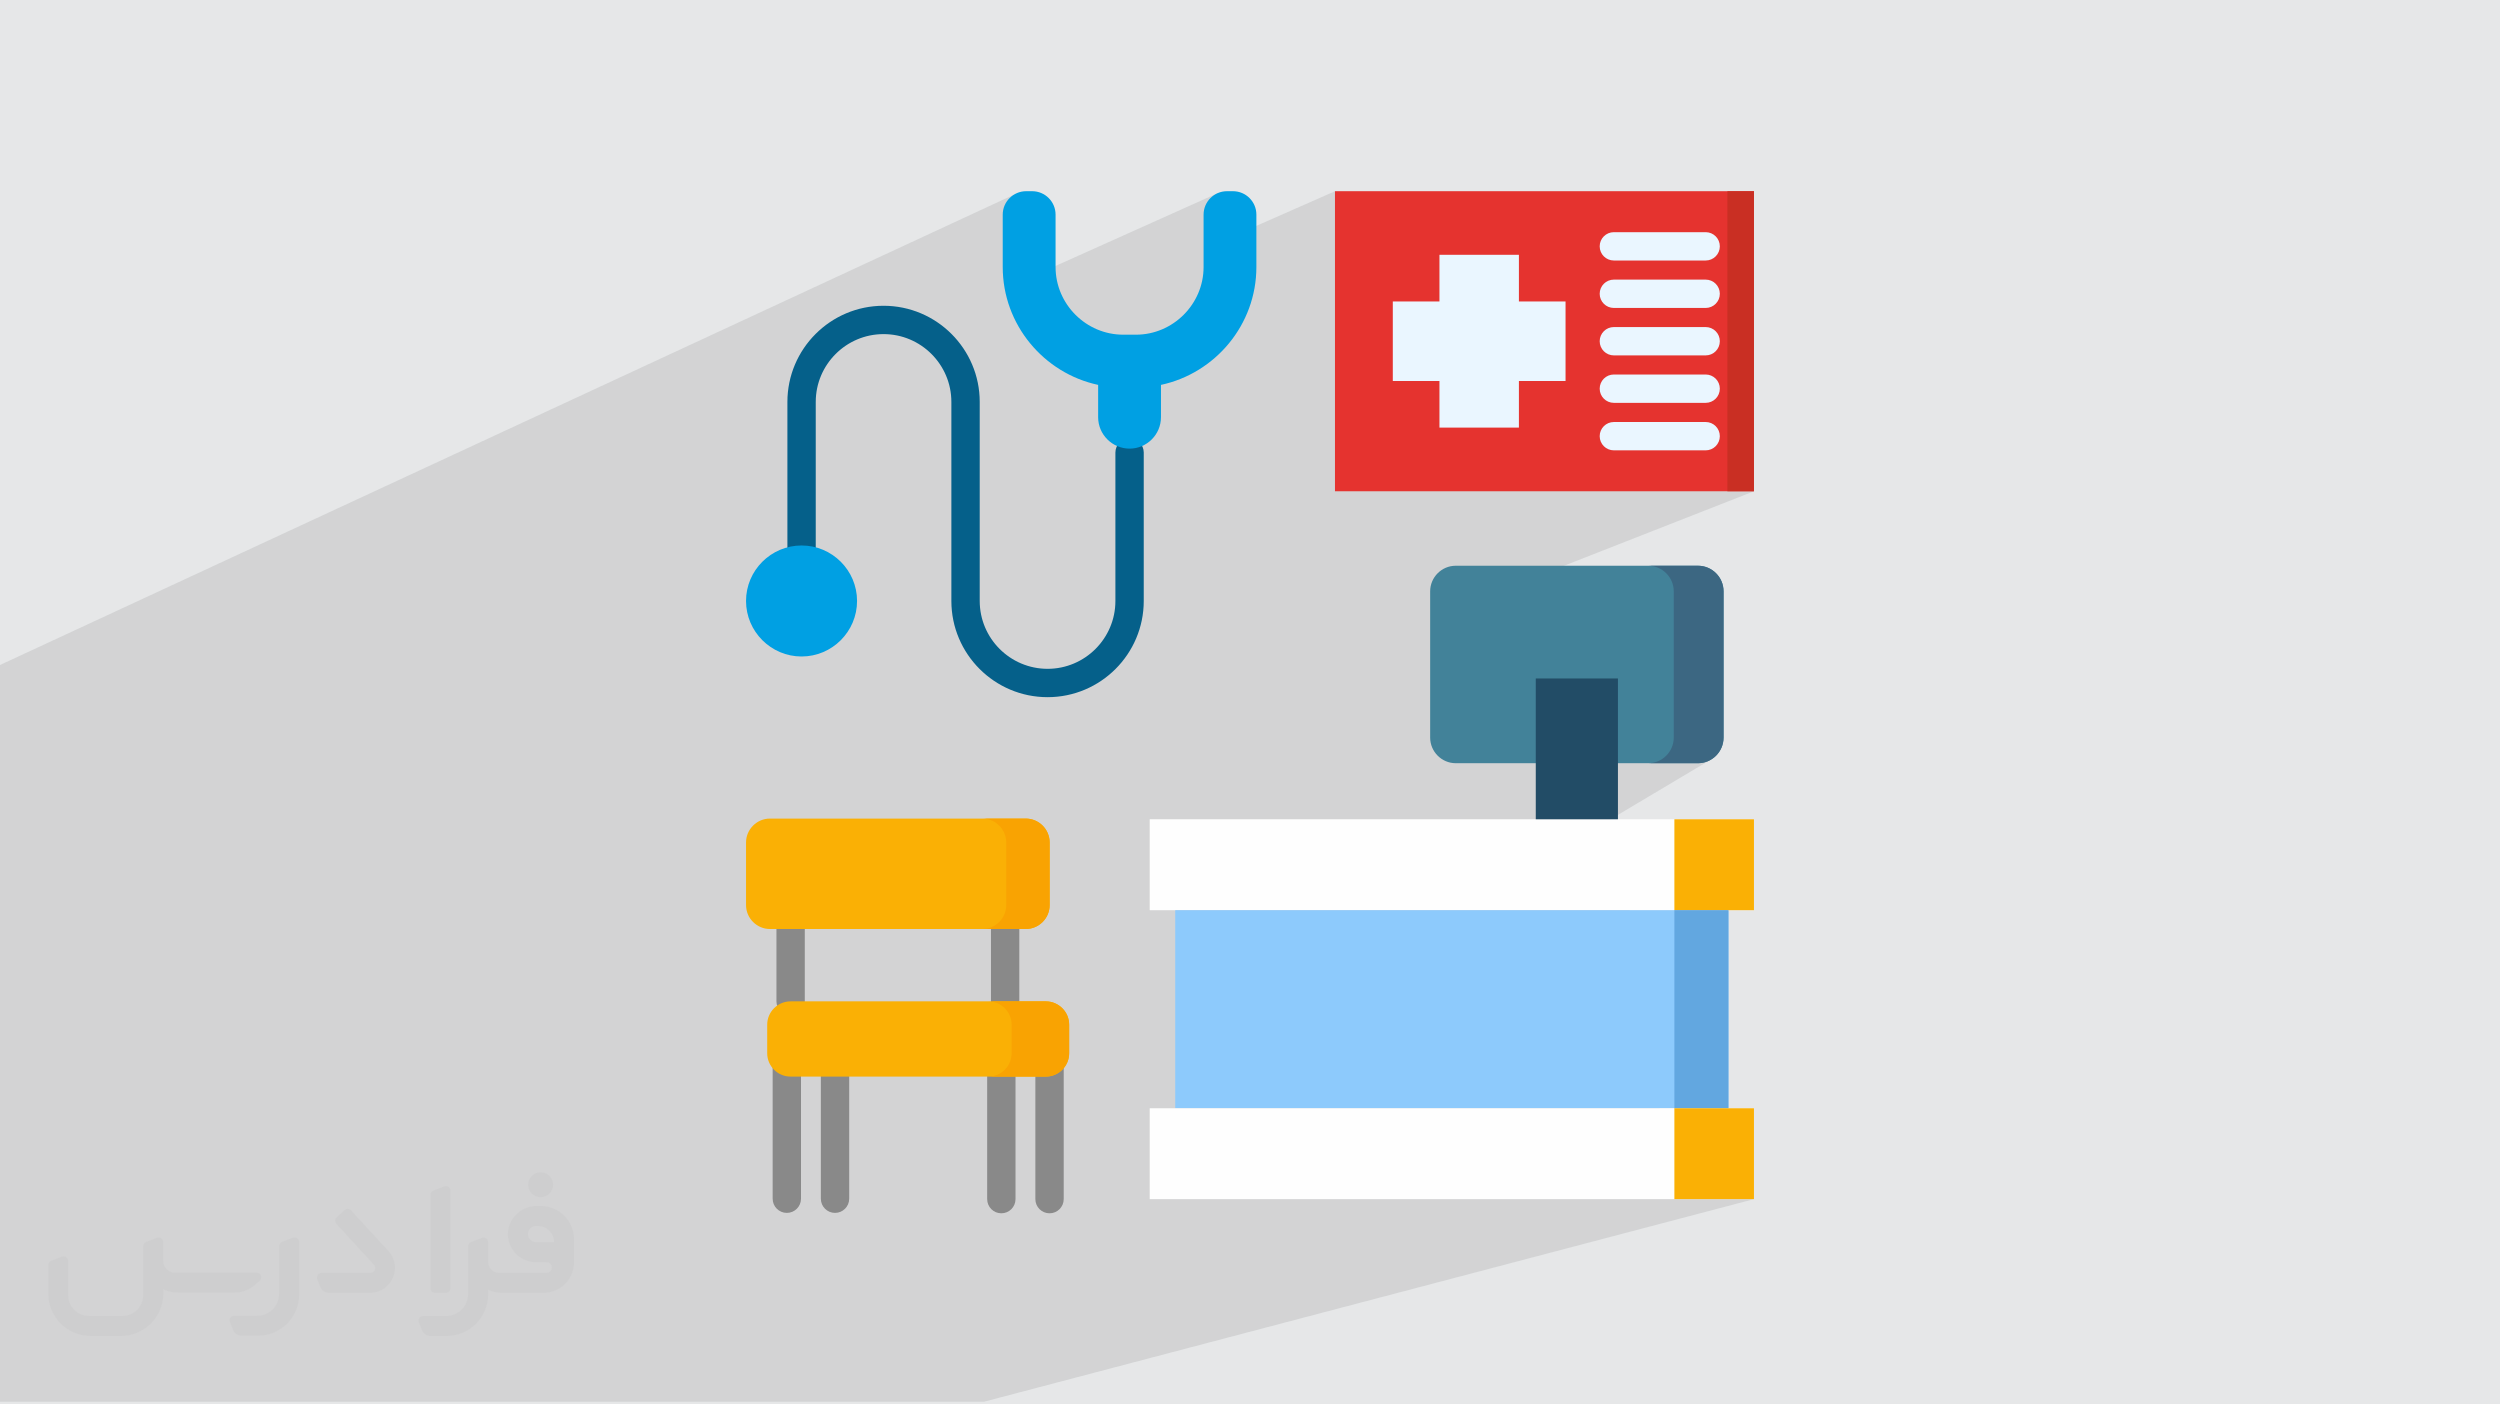 <?xml version="1.0" encoding="UTF-8"?>
<!DOCTYPE svg PUBLIC "-//W3C//DTD SVG 1.0//EN" "http://www.w3.org/TR/2001/REC-SVG-20010904/DTD/svg10.dtd">
<!-- Creator: CorelDRAW -->
<svg xmlns="http://www.w3.org/2000/svg" xml:space="preserve" width="94.192mm" height="52.917mm" version="1.0" style="shape-rendering:geometricPrecision; text-rendering:geometricPrecision; image-rendering:optimizeQuality; fill-rule:evenodd; clip-rule:evenodd"
viewBox="0 0 9404.92 5283.66"
 xmlns:xlink="http://www.w3.org/1999/xlink"
 xmlns:xodm="http://www.corel.com/coreldraw/odm/2003">
 <defs>
  <style type="text/css">
   <![CDATA[
    .fil3 {fill:#FEFEFE}
    .fil11 {fill:#E5332F}
    .fil17 {fill:#C92F23}
    .fil7 {fill:#00A0E3}
    .fil10 {fill:#224C66}
    .fil14 {fill:#3C6782}
    .fil9 {fill:#428299}
    .fil15 {fill:#62A7E0}
    .fil4 {fill:#8DCAFC}
    .fil12 {fill:#EAF6FF}
    .fil16 {fill:#F9A302}
    .fil8 {fill:#FAB005}
    .fil5 {fill:#898989;fill-rule:nonzero}
    .fil6 {fill:#05608A;fill-rule:nonzero}
    .fil13 {fill:#EAF6FF;fill-rule:nonzero}
    .fil2 {fill:#373435;fill-rule:nonzero;fill-opacity:0.031}
    .fil1 {fill:#2B2A29;fill-opacity:0.102}
    .fil0 {fill:#E6E7E8}
   ]]>
  </style>
 </defs>
 <g id="Layer_x0020_1">
  <polygon class="fil0" points="-0,0 9404.92,0 9404.92,5283.66 -0,5283.66 "/>
  <path class="fil1" d="M6247.02 4366.12c60.14,32.38 351.33,144.95 351.33,144.95l-2896.88 762.23 -3701.47 0 0 -2771.68 3818.64 -1771.34c0,0 100.59,293.34 126.47,281.71 25.88,-11.62 636.56,-285.78 636.56,-285.78l78.17 152.79 362.28 -159.72 1576.24 1128.82 -872.19 342.03 707.15 668.96 -497.92 296.44 298.11 410.67 13.51 799.92z"/>
  <g id="_1821278212048">
   <path class="fil2" d="M1125.4 4672.59l0 197.03c0,20.41 -3.74,40.82 -11.66,59.56 -7.92,18.74 -19.16,36.25 -33.74,50.4 -14.58,14.58 -31.65,25.82 -50.4,33.74 -18.74,7.92 -39.15,11.66 -59.56,11.66l-60.82 0c-7.08,0 -14.16,-2.08 -19.99,-6.25 -5.83,-4.16 -10.41,-9.58 -12.92,-16.25l-11.24 -29.16c-0.83,-2.5 -1.25,-5.41 -1.25,-8.33 0,-2.92 1.25,-5.42 2.92,-7.92 1.67,-2.5 3.74,-4.16 6.25,-5.41 2.5,-1.25 5.41,-2.09 7.91,-1.67l86.23 0c22.08,0 42.91,-8.75 58.73,-24.57 15.41,-15.42 24.15,-36.65 24.15,-58.73l0 -179.12c0,-3.33 1.26,-6.66 3.33,-9.58 2.09,-2.92 5,-5 7.92,-6.25l40.82 -15.83c2.5,-0.84 5.41,-1.25 8.33,-0.84 2.92,0.42 5.42,1.26 7.5,2.92 2.09,1.67 4.17,3.75 5.42,6.25 1.25,2.92 2.08,5.83 2.08,8.33z"/>
   <path class="fil2" d="M2033.88 4536.8l-15 0c-59.57,0 -109.13,48.73 -108.31,107.88 0.42,27.5 12.08,54.16 31.66,73.32 19.57,19.57 46.23,30.4 74.14,30.4l39.57 0c5.42,0 10.41,2.08 14.17,5.83 3.74,3.74 5.83,8.75 5.83,14.16 0,5.42 -2.09,10.41 -5.83,14.17 -3.75,3.74 -8.75,5.83 -14.17,5.83l-179.11 0c-10.83,0 -20.83,-4.58 -28.33,-12.08 -7.5,-7.5 -11.66,-17.91 -12.08,-28.33l0 -74.98c0,-2.92 -0.83,-5.41 -2.08,-7.92 -1.25,-2.5 -3.33,-4.57 -5.42,-6.24 -2.08,-1.67 -4.99,-2.51 -7.5,-2.92 -2.92,-0.42 -5.41,0 -8.33,0.83l-41.24 15.83c-2.92,1.25 -5.83,3.33 -7.92,6.25 -2.08,2.92 -2.92,6.25 -2.92,9.58l0 179.12c0,22.08 -8.75,43.32 -24.15,58.73 -15.42,15.42 -36.65,24.57 -58.73,24.57l-86.64 0.01c-2.92,0 -5.42,0.83 -7.92,2.08 -2.5,1.25 -4.58,3.33 -6.25,5.42 -1.66,2.5 -2.5,4.99 -2.92,7.5 -0.41,2.92 0,5.41 1.26,8.33l11.24 29.16c2.5,6.67 7.08,12.5 12.91,16.66 5.83,4.16 12.91,6.25 20,5.83l60.81 0c41.24,0 80.81,-16.25 109.97,-45.82 29.16,-29.16 45.81,-68.74 45.81,-109.97l0 -18.32c15.84,7.91 33.33,12.08 50.82,12.08l157.03 0c30.41,0 59.99,-12.08 81.65,-33.74 21.66,-21.67 33.74,-50.82 33.74,-81.65l0 -85.81c0,-33.32 -13.33,-65.39 -36.65,-89.14 -23.74,-23.74 -55.82,-36.65 -89.14,-36.65zm50.39 136.2l-66.64 0c-7.92,0 -15.42,-2.5 -21.25,-7.91 -5.83,-5.42 -9.59,-12.5 -10.41,-20.42 0,-4.16 0.42,-8.75 2.08,-12.91 1.67,-4.16 3.75,-7.91 6.67,-10.82 5.83,-5.42 13.75,-8.76 21.66,-8.76l7.09 0c16.25,0 31.65,6.25 42.9,17.91 11.66,11.25 17.91,26.66 17.91,42.91z"/>
   <path class="fil2" d="M1694.39 4478.9l0 367.39c0,2.08 -0.42,4.57 -1.25,6.66 -0.84,2.09 -2.09,4.16 -3.75,5.83 -1.67,1.67 -3.33,2.92 -5.41,3.74 -2.09,0.84 -4.16,1.26 -6.67,1.26l-40.82 0c-2.08,0 -4.58,-0.42 -6.66,-1.26 -2.09,-0.83 -4.16,-2.08 -5.42,-3.74 -1.66,-1.67 -2.92,-3.74 -3.74,-5.83 -0.83,-2.09 -1.25,-4.58 -1.25,-6.66l0 -351.57c0,-3.32 0.83,-6.66 2.92,-9.58 2.08,-2.92 4.58,-5 7.91,-6.25l40.83 -15.83c2.5,-0.84 5.41,-1.25 8.33,-1.25 2.92,0.41 5.41,1.25 7.5,2.92 2.5,1.66 4.16,3.74 5.41,6.24 1.25,2.09 2.09,5 2.09,7.92z"/>
   <path class="fil2" d="M1391.56 4863.79l-153.7 0c-7.08,0 -14.17,-2.09 -20,-6.25 -5.83,-4.16 -10.41,-9.99 -13.33,-16.66l-11.24 -28.74c-0.83,-2.51 -1.25,-5.42 -0.83,-8.34 0.41,-2.92 1.25,-5.41 2.92,-7.91 1.66,-2.51 3.74,-4.16 6.24,-5.42 2.51,-1.25 5.42,-2.08 7.92,-2.08l184.11 0c3.33,0 6.66,-1.25 9.58,-2.92 2.93,-2.09 5,-4.58 6.67,-7.92 1.25,-3.33 1.67,-6.66 1.25,-9.99 -0.42,-3.33 -2.08,-6.67 -4.16,-9.17l-141.63 -154.12c-2.92,-3.33 -4.58,-7.92 -4.58,-12.5 0,-4.58 2.09,-8.75 5.83,-12.08l29.58 -27.49c3.33,-2.92 7.92,-4.58 12.5,-4.58 4.58,0.42 8.75,2.09 12.08,5.83l140.37 152.87c55.41,59.57 12.5,157.46 -69.56,157.46z"/>
   <path class="fil2" d="M977.53 4817.97l-20 17.07c-20.83,17.91 -47.49,27.91 -74.98,27.91l-211.19 0c-19.57,0 -39.15,-4.16 -57.06,-12.49l0 16.25c0,20.82 -4.16,41.65 -12.08,60.81 -7.91,19.16 -19.57,36.65 -34.57,51.65 -14.58,14.58 -32.07,26.24 -51.65,34.58 -19.16,7.91 -39.99,12.07 -60.82,12.07l-114.55 0.01c-20.83,0 -41.66,-4.17 -60.82,-12.08 -19.16,-7.92 -36.65,-19.58 -51.65,-34.58 -14.58,-14.58 -26.24,-32.07 -34.57,-51.65 -7.92,-19.16 -12.08,-39.98 -12.08,-60.81l0 -107.89c0,-3.33 1.25,-6.66 2.92,-9.58 2.09,-2.92 4.58,-5 7.92,-6.25l40.82 -15.83c2.5,-0.84 5.41,-1.26 8.33,-0.84 2.92,0.42 5.42,1.25 7.5,2.92 2.09,1.67 4.16,3.75 5.42,6.25 1.25,2.5 2.08,5 2.08,7.92l0 128.71c0,20.83 8.34,40.82 22.92,55.41 14.58,14.58 34.57,22.91 55.4,22.91l125.79 0c20.83,0 40.41,-8.34 54.99,-22.92 14.58,-14.58 22.92,-34.57 22.92,-55.4l0 -184.11c0,-3.33 1.25,-6.67 2.92,-9.59 2.08,-2.92 4.57,-4.99 7.91,-6.24l40.82 -15.84c2.51,-0.83 5.42,-1.25 8.34,-0.83 2.92,0.42 5.41,1.25 7.91,2.92 2.51,1.67 4.17,3.74 5.42,6.25 1.25,2.5 2.08,5.41 2.08,7.91l0 70.4c0,11.66 4.58,23.32 12.92,31.65 8.33,8.34 19.57,13.33 31.65,13.33l307.4 0c3.33,0 7.09,0.84 9.59,2.92 2.92,2.09 5,5 6.25,7.92 1.25,3.33 1.25,6.66 0.41,10.41 0,3.74 -2.08,6.66 -4.57,8.75z"/>
   <path class="fil2" d="M2033.88 4503.89c25.82,0 47.07,-21.25 47.07,-47.07 0,-25.83 -21.25,-47.07 -47.07,-47.07 -25.83,0 -47.08,21.24 -47.08,47.07 0,25.82 21.25,47.07 47.08,47.07z"/>
  </g>
  <g id="_1821278214064">
   <polygon class="fil3" points="4325.18,3082.03 6598.36,3082.03 6598.36,3424.13 4325.18,3424.13 "/>
   <polygon class="fil4" points="4421.23,3424.13 6502.31,3424.13 6502.31,4169.21 4421.23,4169.21 "/>
   <path class="fil5" d="M2974.28 3441.61c-29.46,0 -53.32,23.86 -53.32,53.32l0 272.16c0,29.45 23.86,53.32 53.32,53.32 29.44,0 53.3,-23.87 53.3,-53.32l0 -272.16c0,-29.46 -23.86,-53.32 -53.3,-53.32z"/>
   <path class="fil5" d="M3781.28 3441.61c-29.44,0 -53.31,23.86 -53.31,53.32l0 272.16c0,29.45 23.87,53.32 53.31,53.32 29.45,0 53.32,-23.87 53.32,-53.32l0 -272.16c0,-29.46 -23.87,-53.32 -53.32,-53.32z"/>
   <path class="fil5" d="M2960.02 3923.13c-29.45,0 -53.32,23.87 -53.32,53.32l0 533.11c0,29.44 23.87,53.32 53.32,53.32 29.45,0 53.32,-23.88 53.32,-53.32l0 -533.11c0,-29.45 -23.87,-53.32 -53.32,-53.32z"/>
   <path class="fil5" d="M3141.33 3923.13c-29.45,0 -53.32,23.87 -53.32,53.32l0 533.11c0,29.44 23.87,53.32 53.32,53.32 29.44,0 53.3,-23.88 53.3,-53.32l0 -533.11c0,-29.45 -23.86,-53.32 -53.3,-53.32z"/>
   <path class="fil5" d="M3767.03 3924.87c-29.45,0 -53.31,23.86 -53.31,53.31l0 532.89c0,29.45 23.86,53.32 53.31,53.32 29.46,0 53.32,-23.87 53.32,-53.32l0 -532.89c-0.01,-29.45 -23.88,-53.31 -53.32,-53.31z"/>
   <path class="fil5" d="M3948.33 3924.87c-29.45,0 -53.32,23.86 -53.32,53.31l0 532.89c0,29.45 23.87,53.32 53.32,53.32 29.45,0 53.32,-23.87 53.32,-53.32l0 -532.89c0,-29.45 -23.87,-53.31 -53.32,-53.31z"/>
   <path class="fil6" d="M3940.99 2622.73c-199.59,0 -361.96,-162.37 -361.96,-361.95l0 -748.74c0,-140.68 -114.46,-255.12 -255.11,-255.12 -140.67,0 -255.11,114.45 -255.11,255.12l0 748.74c0,29.44 -23.87,53.3 -53.31,53.3 -29.45,0 -53.32,-23.86 -53.32,-53.3l0 -748.74c0,-199.48 162.27,-361.75 361.73,-361.75 199.46,0 361.75,162.27 361.75,361.75l0 748.74c0,140.78 114.54,255.31 255.32,255.31 140.67,0 255.12,-114.54 255.12,-255.31l0 -558.36c0,-29.46 23.86,-53.32 53.31,-53.32 29.44,0 53.31,23.86 53.31,53.32l0 558.36c0.01,199.58 -162.26,361.95 -361.73,361.95z"/>
   <path class="fil7" d="M3015.49 2469.71c115.04,0 208.7,-93.89 208.7,-208.92 0,-115.05 -93.67,-208.72 -208.7,-208.72 -115.04,0 -208.93,93.69 -208.93,208.72 0,115.03 93.9,208.92 208.93,208.92z"/>
   <polygon class="fil3" points="4325.18,4169.21 6598.36,4169.21 6598.36,4511.07 4325.18,4511.07 "/>
   <path class="fil8" d="M2973.84 3767.09l960.47 0c48.35,0 87.85,39.5 87.85,87.63l0 107.71c0,48.13 -39.5,87.63 -87.85,87.63l-960.47 0c-48.14,0 -87.64,-39.5 -87.64,-87.63l0 -107.71c0.02,-48.13 39.5,-87.63 87.64,-87.63z"/>
   <path class="fil9" d="M6387.7 2871.16l-911.25 0c-52.88,0 -96.25,-43.39 -96.25,-96.48l0 -550.17c0,-52.88 43.37,-96.25 96.25,-96.25l911.26 0c53.09,0 96.26,43.37 96.26,96.25l0 550.18c0,53.09 -43.17,96.47 -96.27,96.47z"/>
   <polygon class="fil10" points="5777.53,2552.37 6086.62,2552.37 6086.62,3082.03 5777.53,3082.03 "/>
   <polygon class="fil11" points="5022.12,719.28 6598.36,719.28 6598.36,1848.1 5022.12,1848.1 "/>
   <polygon class="fil12" points="5415.16,958.65 5714.08,958.65 5714.08,1134.12 5889.55,1134.11 5889.55,1433.26 5714.08,1433.26 5714.08,1608.73 5415.16,1608.73 5415.16,1433.26 5239.68,1433.26 5239.68,1134.11 5415.16,1134.11 "/>
   <path class="fil13" d="M6071.29 980.03l345.34 0c29.45,0 53.32,-23.87 53.32,-53.32 0,-29.45 -23.87,-53.32 -53.32,-53.32l-345.34 0c-29.45,0 -53.32,23.87 -53.32,53.32 0,29.45 23.87,53.32 53.32,53.32l0 0z"/>
   <path class="fil13" d="M6416.63 1051.88l-345.34 0c-29.45,0 -53.32,23.87 -53.32,53.32 0,29.44 23.87,53.31 53.32,53.31l345.34 0c29.45,0 53.32,-23.87 53.32,-53.31 0,-29.45 -23.87,-53.32 -53.32,-53.32z"/>
   <path class="fil13" d="M6416.63 1230.38l-345.34 0c-29.45,0 -53.32,23.87 -53.32,53.32 0,29.44 23.87,53.31 53.32,53.31l345.34 0c29.45,0 53.32,-23.87 53.32,-53.32 0,-29.44 -23.87,-53.31 -53.32,-53.31l0 0z"/>
   <path class="fil13" d="M6416.63 1408.87l-345.34 0c-29.45,0 -53.32,23.87 -53.32,53.32 0,29.44 23.87,53.31 53.32,53.31l345.34 0c29.45,0 53.32,-23.87 53.32,-53.31 0,-29.45 -23.87,-53.32 -53.32,-53.32z"/>
   <path class="fil13" d="M6416.63 1587.59l-345.34 0c-29.45,0 -53.32,23.87 -53.32,53.32 0,29.44 23.87,53.3 53.32,53.3l345.34 0c29.45,0 53.32,-23.86 53.32,-53.31 0,-29.44 -23.87,-53.31 -53.32,-53.31l0 0z"/>
   <path class="fil8" d="M2896.57 3079.44l962.19 0c49.63,0 90,40.57 90,90l0 235.48c0,49.42 -40.37,90 -90,90l-962.19 0c-49.44,0 -90,-40.59 -90,-90l0 -235.49c-0.01,-49.41 40.57,-89.99 90,-89.99l0 0z"/>
   <path class="fil7" d="M4638.37 719.28l-22.45 0c-48.58,0 -88.08,39.5 -88.08,88.06l0 197.28c0,139.64 -115.04,254.47 -254.46,254.47l-23.96 -0.01 -23.94 0c-139.65,0 -254.48,-114.83 -254.48,-254.46l0 -197.28c0,-48.56 -39.48,-88.06 -88.06,-88.06l-22.66 0c-48.35,0 -88.07,39.5 -88.07,88.06l0 197.28c0,216.91 154.54,399.51 358.94,443.33l0 121.73c0,64.97 53.32,118.06 118.27,118.06 64.97,0 118.07,-53.09 118.07,-118.06l0 -121.73c204.4,-43.82 358.94,-226.41 358.94,-443.33l0 -197.28c0,-48.56 -39.5,-88.06 -88.06,-88.06l0 0z"/>
   <path class="fil14" d="M6387.7 2871.16l-187.34 0c52.87,0 96.26,-43.39 96.26,-96.48l0 -550.17c0,-52.88 -43.39,-96.25 -96.26,-96.25l187.34 0c53.1,0 96.27,43.37 96.27,96.25l0 550.18c0,53.09 -43.17,96.47 -96.27,96.47z"/>
   <polygon class="fil8" points="6298.98,3082.03 6598.35,3082.03 6598.35,3424.13 6298.98,3424.13 "/>
   <polygon class="fil15" points="6298.98,3424.13 6502.31,3424.13 6502.31,4169.21 6298.98,4169.21 "/>
   <polygon class="fil8" points="6298.98,4169.21 6598.35,4169.21 6598.35,4511.07 6298.98,4511.07 "/>
   <path class="fil16" d="M3695.38 3079.44l163.39 0c49.63,0 90,40.57 90,90l0 235.48c0,49.42 -40.37,90 -90,90l-163.39 0c49.63,0 90,-40.59 90,-90l0 -235.49c0,-49.41 -40.37,-89.99 -90,-89.99l0 0z"/>
   <path class="fil16" d="M3718.03 3767.09l216.27 0c48.35,0 87.85,39.5 87.85,87.63l0 107.71c0,48.13 -39.5,87.63 -87.85,87.63l-216.27 0c48.14,0 87.64,-39.5 87.64,-87.63l0 -107.71c0,-48.13 -39.5,-87.63 -87.64,-87.63z"/>
   <polygon class="fil17" points="6498.42,719.28 6598.36,719.28 6598.36,1848.1 6498.42,1848.1 "/>
  </g>
 </g>
</svg>
